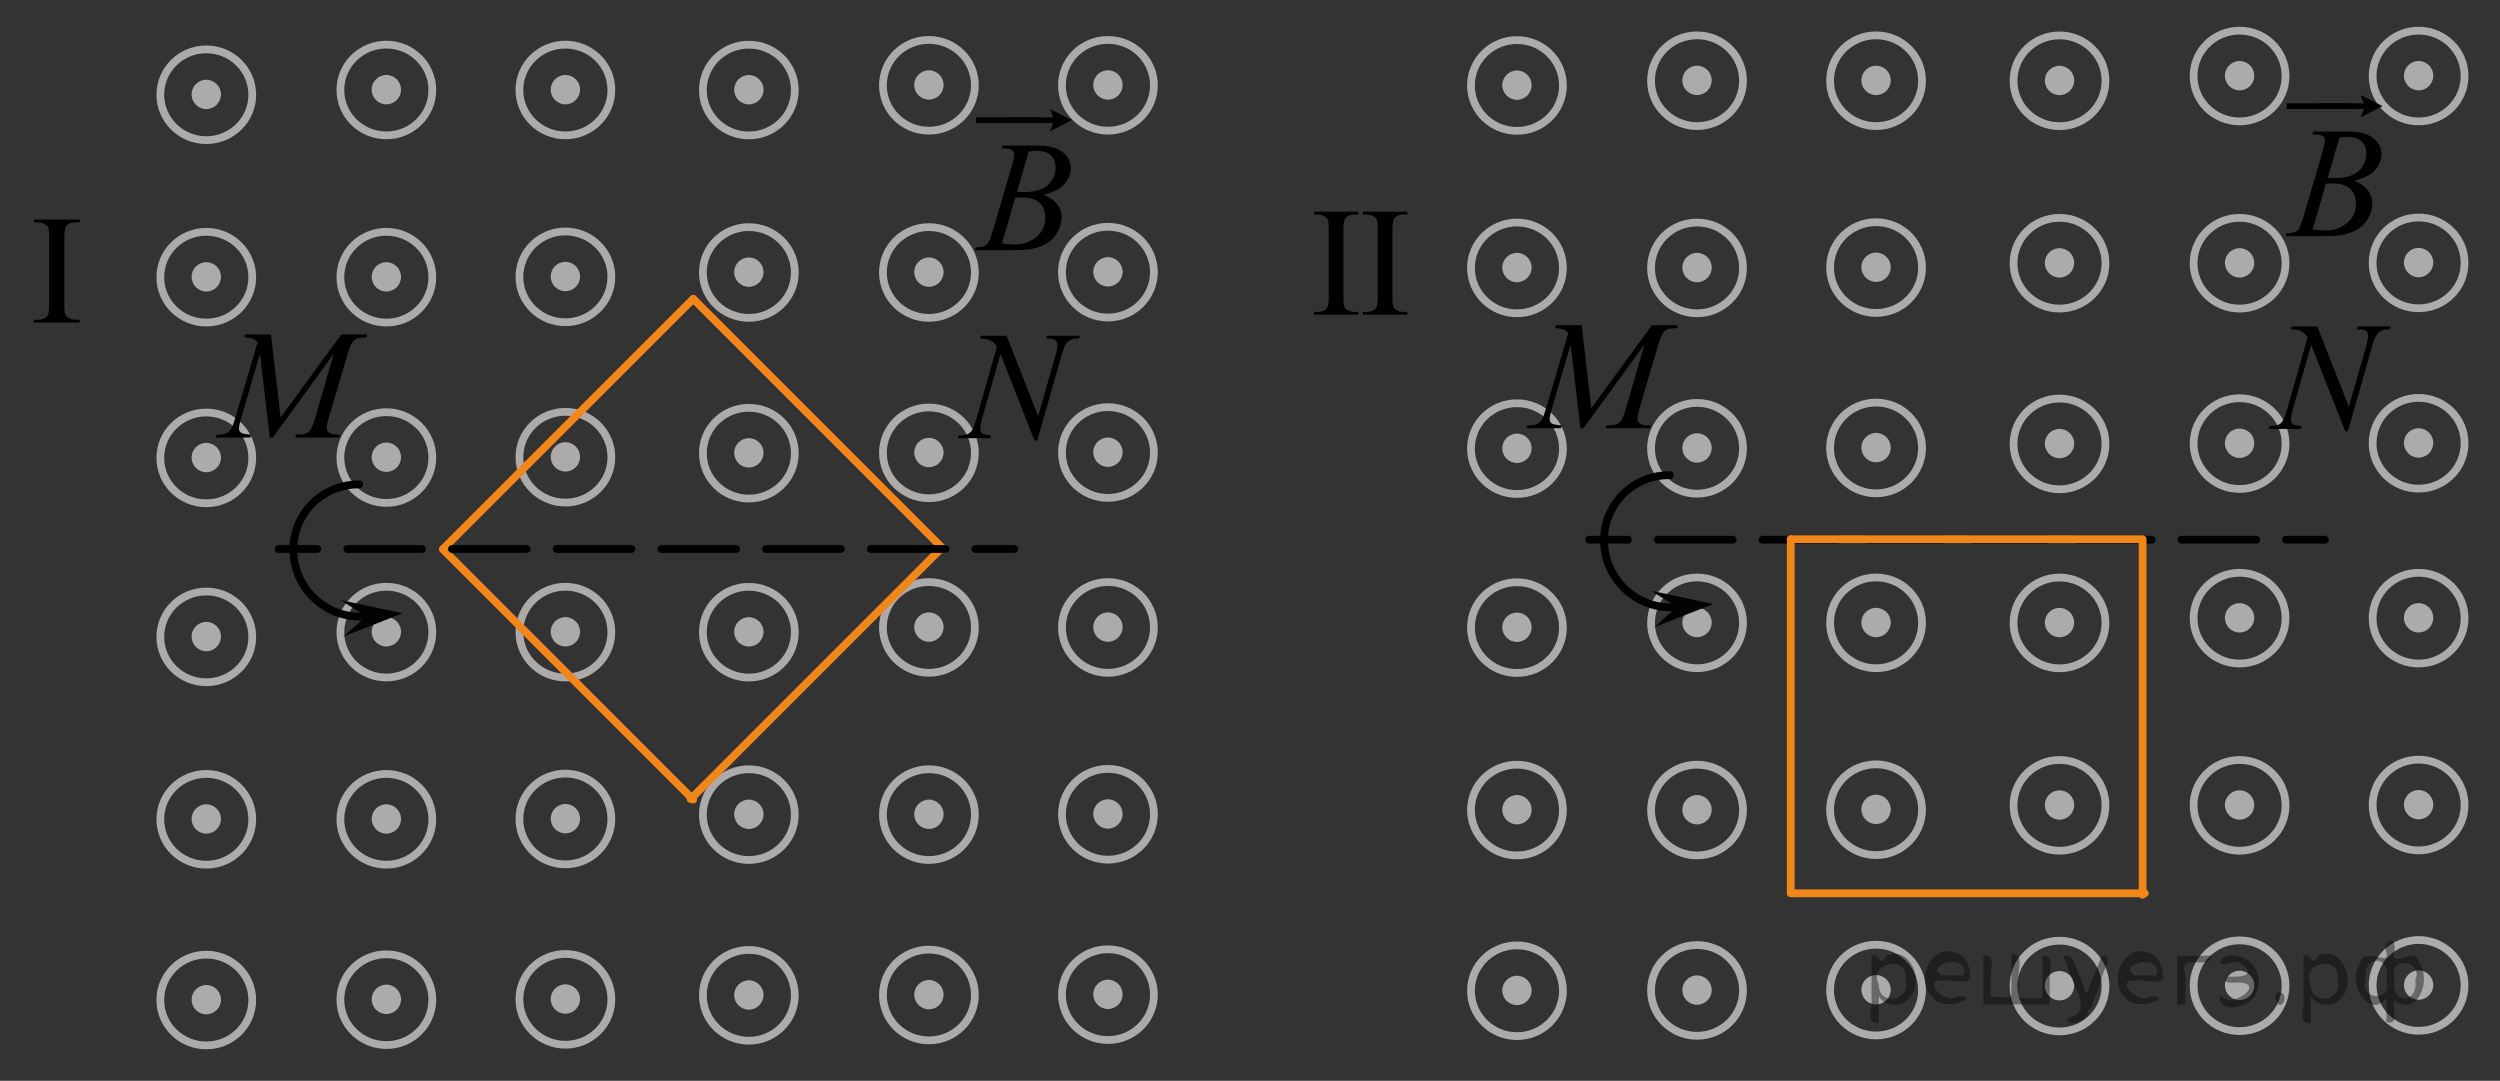 <?xml version="1.0" encoding="utf-8"?>
<!-- Generator: Adobe Illustrator 16.0.0, SVG Export Plug-In . SVG Version: 6.00 Build 0)  -->
<!DOCTYPE svg PUBLIC "-//W3C//DTD SVG 1.1//EN" "http://www.w3.org/Graphics/SVG/1.1/DTD/svg11.dtd">
<svg version="1.1" id="Layer_1" xmlns="http://www.w3.org/2000/svg" xmlns:xlink="http://www.w3.org/1999/xlink" x="0px" y="0px"
	 width="241.334px" height="104.333px" viewBox="83.333 76.44 241.334 104.333"
	 enable-background="new 83.333 76.44 241.334 104.333" xml:space="preserve">
<rect x="83.333" y="76.44" width="241.334" height="104.333" fill="#333333" stroke="none"/>
<g>
	<g enable-background="new    ">
		<path d="M91.026,107.306v0.271h-4.421v-0.271h0.365c0.427,0,0.735-0.12,0.929-0.359c0.121-0.156,0.183-0.533,0.183-1.129v-6.425
			c0-0.504-0.033-0.837-0.1-0.998c-0.051-0.122-0.154-0.228-0.312-0.315c-0.224-0.117-0.456-0.176-0.7-0.176h-0.365v-0.271h4.421
			v0.271h-0.373c-0.421,0-0.729,0.12-0.921,0.359c-0.127,0.156-0.19,0.533-0.19,1.13v6.425c0,0.503,0.033,0.836,0.1,0.997
			c0.051,0.122,0.157,0.228,0.319,0.315c0.218,0.117,0.449,0.176,0.692,0.176H91.026z"/>
	</g>
</g>
<ellipse fill="none" stroke="#ADAAAA" stroke-width="0.75" stroke-linecap="round" stroke-linejoin="round" stroke-miterlimit="10" cx="103.247" cy="120.642" rx="4.438" ry="4.381"/>
<circle fill="#ADAAAA" cx="103.247" cy="120.609" r="1.417"/>
<ellipse fill="none" stroke="#ADAAAA" stroke-width="0.75" stroke-linecap="round" stroke-linejoin="round" stroke-miterlimit="10" cx="120.629" cy="120.609" rx="4.438" ry="4.38"/>
<circle fill="#ADAAAA" cx="120.629" cy="120.576" r="1.417"/>
<ellipse fill="none" stroke="#ADAAAA" stroke-width="0.75" stroke-linecap="round" stroke-linejoin="round" stroke-miterlimit="10" cx="137.912" cy="120.576" rx="4.438" ry="4.38"/>
<circle fill="#ADAAAA" cx="137.912" cy="120.545" r="1.417"/>
<ellipse fill="none" stroke="#ADAAAA" stroke-width="0.75" stroke-linecap="round" stroke-linejoin="round" stroke-miterlimit="10" cx="120.629" cy="103.198" rx="4.438" ry="4.38"/>
<circle fill="#ADAAAA" cx="120.629" cy="103.165" r="1.417"/>
<ellipse fill="none" stroke="#ADAAAA" stroke-width="0.75" stroke-linecap="round" stroke-linejoin="round" stroke-miterlimit="10" cx="103.247" cy="103.198" rx="4.438" ry="4.38"/>
<circle fill="#ADAAAA" cx="103.247" cy="103.165" r="1.417"/>
<ellipse fill="none" stroke="#ADAAAA" stroke-width="0.75" stroke-linecap="round" stroke-linejoin="round" stroke-miterlimit="10" cx="137.912" cy="103.166" rx="4.438" ry="4.381"/>
<circle fill="#ADAAAA" cx="137.912" cy="103.134" r="1.417"/>
<ellipse fill="none" stroke="#ADAAAA" stroke-width="0.75" stroke-linecap="round" stroke-linejoin="round" stroke-miterlimit="10" cx="103.247" cy="85.586" rx="4.438" ry="4.38"/>
<circle fill="#ADAAAA" cx="103.247" cy="85.554" r="1.417"/>
<ellipse fill="none" stroke="#ADAAAA" stroke-width="0.75" stroke-linecap="round" stroke-linejoin="round" stroke-miterlimit="10" cx="120.629" cy="85.127" rx="4.438" ry="4.38"/>
<circle fill="#ADAAAA" cx="120.629" cy="85.095" r="1.417"/>
<ellipse fill="none" stroke="#ADAAAA" stroke-width="0.75" stroke-linecap="round" stroke-linejoin="round" stroke-miterlimit="10" cx="137.912" cy="85.127" rx="4.438" ry="4.38"/>
<circle fill="#ADAAAA" cx="137.912" cy="85.095" r="1.417"/>
<ellipse fill="none" stroke="#ADAAAA" stroke-width="0.75" stroke-linecap="round" stroke-linejoin="round" stroke-miterlimit="10" cx="155.622" cy="120.188" rx="4.438" ry="4.381"/>
<circle fill="#ADAAAA" cx="155.622" cy="120.156" r="1.417"/>
<ellipse fill="none" stroke="#ADAAAA" stroke-width="0.75" stroke-linecap="round" stroke-linejoin="round" stroke-miterlimit="10" cx="173.004" cy="120.156" rx="4.438" ry="4.38"/>
<circle fill="#ADAAAA" cx="173.004" cy="120.123" r="1.417"/>
<ellipse fill="none" stroke="#ADAAAA" stroke-width="0.75" stroke-linecap="round" stroke-linejoin="round" stroke-miterlimit="10" cx="190.286" cy="120.123" rx="4.438" ry="4.38"/>
<circle fill="#ADAAAA" cx="190.286" cy="120.092" r="1.417"/>
<ellipse fill="none" stroke="#ADAAAA" stroke-width="0.75" stroke-linecap="round" stroke-linejoin="round" stroke-miterlimit="10" cx="173.004" cy="102.745" rx="4.438" ry="4.38"/>
<circle fill="#ADAAAA" cx="173.004" cy="102.711" r="1.417"/>
<ellipse fill="none" stroke="#ADAAAA" stroke-width="0.75" stroke-linecap="round" stroke-linejoin="round" stroke-miterlimit="10" cx="155.622" cy="102.745" rx="4.438" ry="4.38"/>
<circle fill="#ADAAAA" cx="155.622" cy="102.711" r="1.417"/>
<ellipse fill="none" stroke="#ADAAAA" stroke-width="0.75" stroke-linecap="round" stroke-linejoin="round" stroke-miterlimit="10" cx="190.286" cy="102.712" rx="4.438" ry="4.381"/>
<circle fill="#ADAAAA" cx="190.286" cy="102.681" r="1.417"/>
<ellipse fill="none" stroke="#ADAAAA" stroke-width="0.75" stroke-linecap="round" stroke-linejoin="round" stroke-miterlimit="10" cx="155.622" cy="85.133" rx="4.438" ry="4.38"/>
<circle fill="#ADAAAA" cx="155.622" cy="85.101" r="1.417"/>
<ellipse fill="none" stroke="#ADAAAA" stroke-width="0.75" stroke-linecap="round" stroke-linejoin="round" stroke-miterlimit="10" cx="173.004" cy="84.674" rx="4.438" ry="4.38"/>
<circle fill="#ADAAAA" cx="173.004" cy="84.642" r="1.417"/>
<ellipse fill="none" stroke="#ADAAAA" stroke-width="0.75" stroke-linecap="round" stroke-linejoin="round" stroke-miterlimit="10" cx="190.286" cy="84.674" rx="4.438" ry="4.38"/>
<circle fill="#ADAAAA" cx="190.286" cy="84.642" r="1.417"/>
<ellipse fill="none" stroke="#ADAAAA" stroke-width="0.75" stroke-linecap="round" stroke-linejoin="round" stroke-miterlimit="10" cx="103.247" cy="172.976" rx="4.438" ry="4.381"/>
<circle fill="#ADAAAA" cx="103.247" cy="172.943" r="1.417"/>
<ellipse fill="none" stroke="#ADAAAA" stroke-width="0.75" stroke-linecap="round" stroke-linejoin="round" stroke-miterlimit="10" cx="120.629" cy="172.943" rx="4.438" ry="4.38"/>
<circle fill="#ADAAAA" cx="120.629" cy="172.91" r="1.417"/>
<ellipse fill="none" stroke="#ADAAAA" stroke-width="0.75" stroke-linecap="round" stroke-linejoin="round" stroke-miterlimit="10" cx="137.912" cy="172.91" rx="4.438" ry="4.38"/>
<circle fill="#ADAAAA" cx="137.912" cy="172.879" r="1.417"/>
<ellipse fill="none" stroke="#ADAAAA" stroke-width="0.75" stroke-linecap="round" stroke-linejoin="round" stroke-miterlimit="10" cx="120.629" cy="155.531" rx="4.438" ry="4.38"/>
<circle fill="#ADAAAA" cx="120.629" cy="155.498" r="1.417"/>
<ellipse fill="none" stroke="#ADAAAA" stroke-width="0.75" stroke-linecap="round" stroke-linejoin="round" stroke-miterlimit="10" cx="103.247" cy="155.531" rx="4.438" ry="4.38"/>
<circle fill="#ADAAAA" cx="103.247" cy="155.498" r="1.417"/>
<ellipse fill="none" stroke="#ADAAAA" stroke-width="0.75" stroke-linecap="round" stroke-linejoin="round" stroke-miterlimit="10" cx="137.912" cy="155.499" rx="4.438" ry="4.381"/>
<circle fill="#ADAAAA" cx="137.912" cy="155.469" r="1.417"/>
<ellipse fill="none" stroke="#ADAAAA" stroke-width="0.75" stroke-linecap="round" stroke-linejoin="round" stroke-miterlimit="10" cx="103.247" cy="137.92" rx="4.438" ry="4.38"/>
<circle fill="#ADAAAA" cx="103.247" cy="137.889" r="1.417"/>
<ellipse fill="none" stroke="#ADAAAA" stroke-width="0.75" stroke-linecap="round" stroke-linejoin="round" stroke-miterlimit="10" cx="120.629" cy="137.461" rx="4.438" ry="4.38"/>
<circle fill="#ADAAAA" cx="120.629" cy="137.43" r="1.417"/>
<ellipse fill="none" stroke="#ADAAAA" stroke-width="0.75" stroke-linecap="round" stroke-linejoin="round" stroke-miterlimit="10" cx="137.912" cy="137.461" rx="4.438" ry="4.38"/>
<circle fill="#ADAAAA" cx="137.912" cy="137.43" r="1.417"/>
<ellipse fill="none" stroke="#ADAAAA" stroke-width="0.75" stroke-linecap="round" stroke-linejoin="round" stroke-miterlimit="10" cx="155.622" cy="172.522" rx="4.438" ry="4.381"/>
<circle fill="#ADAAAA" cx="155.622" cy="172.49" r="1.417"/>
<ellipse fill="none" stroke="#ADAAAA" stroke-width="0.75" stroke-linecap="round" stroke-linejoin="round" stroke-miterlimit="10" cx="173.004" cy="172.49" rx="4.438" ry="4.38"/>
<circle fill="#ADAAAA" cx="173.004" cy="172.457" r="1.417"/>
<ellipse fill="none" stroke="#ADAAAA" stroke-width="0.75" stroke-linecap="round" stroke-linejoin="round" stroke-miterlimit="10" cx="190.286" cy="172.457" rx="4.438" ry="4.38"/>
<circle fill="#ADAAAA" cx="190.286" cy="172.426" r="1.417"/>
<ellipse fill="none" stroke="#ADAAAA" stroke-width="0.75" stroke-linecap="round" stroke-linejoin="round" stroke-miterlimit="10" cx="173.004" cy="155.078" rx="4.438" ry="4.38"/>
<circle fill="#ADAAAA" cx="173.004" cy="155.045" r="1.417"/>
<ellipse fill="none" stroke="#ADAAAA" stroke-width="0.75" stroke-linecap="round" stroke-linejoin="round" stroke-miterlimit="10" cx="155.622" cy="155.078" rx="4.438" ry="4.38"/>
<circle fill="#ADAAAA" cx="155.622" cy="155.045" r="1.417"/>
<ellipse fill="none" stroke="#ADAAAA" stroke-width="0.75" stroke-linecap="round" stroke-linejoin="round" stroke-miterlimit="10" cx="190.286" cy="155.046" rx="4.438" ry="4.381"/>
<circle fill="#ADAAAA" cx="190.286" cy="155.016" r="1.417"/>
<ellipse fill="none" stroke="#ADAAAA" stroke-width="0.75" stroke-linecap="round" stroke-linejoin="round" stroke-miterlimit="10" cx="155.622" cy="137.467" rx="4.438" ry="4.38"/>
<circle fill="#ADAAAA" cx="155.622" cy="137.436" r="1.417"/>
<ellipse fill="none" stroke="#ADAAAA" stroke-width="0.75" stroke-linecap="round" stroke-linejoin="round" stroke-miterlimit="10" cx="173.004" cy="137.008" rx="4.438" ry="4.38"/>
<circle fill="#ADAAAA" cx="173.004" cy="136.977" r="1.417"/>
<ellipse fill="none" stroke="#ADAAAA" stroke-width="0.75" stroke-linecap="round" stroke-linejoin="round" stroke-miterlimit="10" cx="190.286" cy="137.008" rx="4.438" ry="4.38"/>
<circle fill="#ADAAAA" cx="190.286" cy="136.977" r="1.417"/>
<line fill="none" stroke="#F18619" stroke-width="0.75" stroke-linecap="round" stroke-linejoin="round" stroke-miterlimit="10" x1="150.25" y1="105.288" x2="174.42" y2="129.458"/>
<line fill="none" stroke="#F18619" stroke-width="0.75" stroke-linecap="round" stroke-linejoin="round" stroke-miterlimit="10" x1="126.081" y1="129.458" x2="150.25" y2="153.628"/>
<line fill="none" stroke="#F18619" stroke-width="0.75" stroke-linecap="round" stroke-linejoin="round" stroke-miterlimit="10" x1="174.12" y1="129.458" x2="149.999" y2="153.579"/>
<line fill="none" stroke="#F18619" stroke-width="0.75" stroke-linecap="round" stroke-linejoin="round" stroke-miterlimit="10" x1="150.25" y1="105.288" x2="126.129" y2="129.408"/>
<path fill="none" stroke="#000000" stroke-width="0.75" stroke-linecap="round" stroke-linejoin="round" stroke-miterlimit="10" d="
	M118.931,135.911c-2.072,0.272-4.247-0.484-5.724-2.211c-2.304-2.693-2.018-6.719,0.641-8.992c1.202-1.028,2.683-1.521,4.157-1.505"
	/>
<polygon fill="#020304" points="118.681,135.927 116.19,134.364 122.204,135.636 116.487,137.888 "/>
<g>
	<g>
		
			<line fill="none" stroke="#000000" stroke-width="0.75" stroke-linecap="round" stroke-linejoin="round" x1="181.245" y1="129.435" x2="177.495" y2="129.435"/>
		
			<line fill="none" stroke="#000000" stroke-width="0.75" stroke-linecap="round" stroke-linejoin="round" stroke-dasharray="7.219,2.888" x1="174.607" y1="129.435" x2="115.411" y2="129.435"/>
		
			<line fill="none" stroke="#000000" stroke-width="0.75" stroke-linecap="round" stroke-linejoin="round" x1="113.967" y1="129.435" x2="110.217" y2="129.435"/>
	</g>
</g>
<g>
	<g enable-background="new    ">
		<path d="M109.492,108.73l0.93,8.009l5.854-8.009h2.463v0.271c-0.536,0.034-0.851,0.068-0.945,0.103
			c-0.163,0.063-0.313,0.191-0.45,0.381c-0.136,0.191-0.283,0.558-0.442,1.1l-1.867,6.307c-0.109,0.367-0.164,0.655-0.164,0.865
			c0,0.191,0.067,0.335,0.201,0.434c0.188,0.142,0.486,0.212,0.893,0.212h0.179l-0.066,0.271h-4.248l0.074-0.271h0.201
			c0.377,0,0.664-0.054,0.862-0.161c0.154-0.078,0.292-0.226,0.413-0.443c0.122-0.218,0.291-0.7,0.51-1.449l1.666-5.764
			l-5.884,8.089h-0.298l-0.944-8.089l-1.801,6.154c-0.153,0.522-0.23,0.875-0.23,1.056s0.066,0.319,0.201,0.414
			c0.134,0.096,0.458,0.16,0.975,0.194l-0.082,0.271h-3.325l0.081-0.271h0.201c0.491,0,0.846-0.122,1.063-0.366
			c0.159-0.176,0.325-0.558,0.499-1.145l2.194-7.415c-0.164-0.166-0.32-0.279-0.469-0.337s-0.424-0.105-0.825-0.139l0.074-0.271
			H109.492z"/>
	</g>
</g>
<g>
	<g enable-background="new    ">
		<path d="M180.502,108.853l3.051,7.75l1.653-5.789c0.136-0.477,0.204-0.846,0.204-1.108c0-0.18-0.063-0.321-0.189-0.423
			c-0.126-0.103-0.361-0.153-0.706-0.153c-0.059,0-0.119-0.002-0.183-0.007l0.08-0.271h3.176l-0.088,0.271
			c-0.33-0.005-0.575,0.028-0.735,0.102c-0.229,0.103-0.397,0.233-0.51,0.394c-0.155,0.229-0.313,0.627-0.474,1.196l-2.323,8.15
			h-0.262l-3.284-8.34l-1.756,6.161c-0.131,0.467-0.196,0.824-0.196,1.072c0,0.185,0.06,0.324,0.179,0.419
			c0.118,0.095,0.401,0.159,0.848,0.193l-0.072,0.27h-3.103l0.102-0.27c0.389-0.01,0.648-0.044,0.779-0.103
			c0.199-0.087,0.348-0.201,0.444-0.343c0.141-0.214,0.299-0.627,0.474-1.239l1.959-6.875c-0.189-0.292-0.392-0.492-0.608-0.602
			c-0.216-0.109-0.552-0.172-1.009-0.186l0.08-0.271H180.502z"/>
	</g>
</g>
<ellipse fill="none" stroke="#ADAAAA" stroke-width="0.75" stroke-linecap="round" stroke-linejoin="round" stroke-miterlimit="10" cx="229.77" cy="119.746" rx="4.439" ry="4.38"/>
<circle fill="#ADAAAA" cx="229.77" cy="119.715" r="1.417"/>
<ellipse fill="none" stroke="#ADAAAA" stroke-width="0.75" stroke-linecap="round" stroke-linejoin="round" stroke-miterlimit="10" cx="247.153" cy="119.715" rx="4.439" ry="4.38"/>
<circle fill="#ADAAAA" cx="247.153" cy="119.682" r="1.417"/>
<ellipse fill="none" stroke="#ADAAAA" stroke-width="0.75" stroke-linecap="round" stroke-linejoin="round" stroke-miterlimit="10" cx="264.436" cy="119.682" rx="4.438" ry="4.38"/>
<circle fill="#ADAAAA" cx="264.436" cy="119.65" r="1.417"/>
<ellipse fill="none" stroke="#ADAAAA" stroke-width="0.75" stroke-linecap="round" stroke-linejoin="round" stroke-miterlimit="10" cx="247.153" cy="102.302" rx="4.439" ry="4.38"/>
<circle fill="#ADAAAA" cx="247.153" cy="102.269" r="1.417"/>
<ellipse fill="none" stroke="#ADAAAA" stroke-width="0.75" stroke-linecap="round" stroke-linejoin="round" stroke-miterlimit="10" cx="229.77" cy="102.302" rx="4.439" ry="4.38"/>
<circle fill="#ADAAAA" cx="229.77" cy="102.269" r="1.417"/>
<ellipse fill="none" stroke="#ADAAAA" stroke-width="0.75" stroke-linecap="round" stroke-linejoin="round" stroke-miterlimit="10" cx="264.436" cy="102.27" rx="4.438" ry="4.381"/>
<circle fill="#ADAAAA" cx="264.436" cy="102.239" r="1.417"/>
<ellipse fill="none" stroke="#ADAAAA" stroke-width="0.75" stroke-linecap="round" stroke-linejoin="round" stroke-miterlimit="10" cx="229.77" cy="84.691" rx="4.439" ry="4.38"/>
<circle fill="#ADAAAA" cx="229.77" cy="84.659" r="1.417"/>
<ellipse fill="none" stroke="#ADAAAA" stroke-width="0.75" stroke-linecap="round" stroke-linejoin="round" stroke-miterlimit="10" cx="247.153" cy="84.232" rx="4.439" ry="4.38"/>
<circle fill="#ADAAAA" cx="247.153" cy="84.2" r="1.417"/>
<ellipse fill="none" stroke="#ADAAAA" stroke-width="0.75" stroke-linecap="round" stroke-linejoin="round" stroke-miterlimit="10" cx="264.436" cy="84.232" rx="4.438" ry="4.38"/>
<circle fill="#ADAAAA" cx="264.436" cy="84.2" r="1.417"/>
<ellipse fill="none" stroke="#ADAAAA" stroke-width="0.75" stroke-linecap="round" stroke-linejoin="round" stroke-miterlimit="10" cx="282.145" cy="119.293" rx="4.438" ry="4.38"/>
<circle fill="#ADAAAA" cx="282.145" cy="119.262" r="1.417"/>
<ellipse fill="none" stroke="#ADAAAA" stroke-width="0.75" stroke-linecap="round" stroke-linejoin="round" stroke-miterlimit="10" cx="299.528" cy="119.262" rx="4.438" ry="4.38"/>
<circle fill="#ADAAAA" cx="299.528" cy="119.229" r="1.417"/>
<ellipse fill="none" stroke="#ADAAAA" stroke-width="0.75" stroke-linecap="round" stroke-linejoin="round" stroke-miterlimit="10" cx="316.809" cy="119.229" rx="4.438" ry="4.38"/>
<circle fill="#ADAAAA" cx="316.809" cy="119.197" r="1.417"/>
<ellipse fill="none" stroke="#ADAAAA" stroke-width="0.75" stroke-linecap="round" stroke-linejoin="round" stroke-miterlimit="10" cx="299.528" cy="101.849" rx="4.438" ry="4.38"/>
<circle fill="#ADAAAA" cx="299.528" cy="101.816" r="1.417"/>
<ellipse fill="none" stroke="#ADAAAA" stroke-width="0.75" stroke-linecap="round" stroke-linejoin="round" stroke-miterlimit="10" cx="282.145" cy="101.849" rx="4.438" ry="4.38"/>
<circle fill="#ADAAAA" cx="282.145" cy="101.816" r="1.417"/>
<ellipse fill="none" stroke="#ADAAAA" stroke-width="0.75" stroke-linecap="round" stroke-linejoin="round" stroke-miterlimit="10" cx="316.809" cy="101.817" rx="4.438" ry="4.381"/>
<circle fill="#ADAAAA" cx="316.809" cy="101.786" r="1.417"/>
<ellipse fill="none" stroke="#ADAAAA" stroke-width="0.75" stroke-linecap="round" stroke-linejoin="round" stroke-miterlimit="10" cx="282.145" cy="84.238" rx="4.438" ry="4.38"/>
<circle fill="#ADAAAA" cx="282.145" cy="84.206" r="1.417"/>
<ellipse fill="none" stroke="#ADAAAA" stroke-width="0.75" stroke-linecap="round" stroke-linejoin="round" stroke-miterlimit="10" cx="299.528" cy="83.779" rx="4.438" ry="4.38"/>
<circle fill="#ADAAAA" cx="299.528" cy="83.747" r="1.417"/>
<ellipse fill="none" stroke="#ADAAAA" stroke-width="0.75" stroke-linecap="round" stroke-linejoin="round" stroke-miterlimit="10" cx="316.809" cy="83.779" rx="4.438" ry="4.38"/>
<circle fill="#ADAAAA" cx="316.809" cy="83.747" r="1.417"/>
<ellipse fill="none" stroke="#ADAAAA" stroke-width="0.75" stroke-linecap="round" stroke-linejoin="round" stroke-miterlimit="10" cx="229.77" cy="172.08" rx="4.439" ry="4.38"/>
<circle fill="#ADAAAA" cx="229.77" cy="172.049" r="1.417"/>
<ellipse fill="none" stroke="#ADAAAA" stroke-width="0.75" stroke-linecap="round" stroke-linejoin="round" stroke-miterlimit="10" cx="247.153" cy="172.049" rx="4.439" ry="4.38"/>
<circle fill="#ADAAAA" cx="247.153" cy="172.016" r="1.417"/>
<ellipse fill="none" stroke="#ADAAAA" stroke-width="0.75" stroke-linecap="round" stroke-linejoin="round" stroke-miterlimit="10" cx="264.436" cy="172.016" rx="4.438" ry="4.38"/>
<circle fill="#ADAAAA" cx="264.436" cy="171.984" r="1.417"/>
<ellipse fill="none" stroke="#ADAAAA" stroke-width="0.75" stroke-linecap="round" stroke-linejoin="round" stroke-miterlimit="10" cx="247.153" cy="154.637" rx="4.439" ry="4.38"/>
<circle fill="#ADAAAA" cx="247.153" cy="154.604" r="1.417"/>
<ellipse fill="none" stroke="#ADAAAA" stroke-width="0.75" stroke-linecap="round" stroke-linejoin="round" stroke-miterlimit="10" cx="229.77" cy="154.637" rx="4.439" ry="4.38"/>
<circle fill="#ADAAAA" cx="229.77" cy="154.604" r="1.417"/>
<ellipse fill="none" stroke="#ADAAAA" stroke-width="0.75" stroke-linecap="round" stroke-linejoin="round" stroke-miterlimit="10" cx="264.436" cy="154.604" rx="4.438" ry="4.381"/>
<circle fill="#ADAAAA" cx="264.436" cy="154.572" r="1.417"/>
<ellipse fill="none" stroke="#ADAAAA" stroke-width="0.75" stroke-linecap="round" stroke-linejoin="round" stroke-miterlimit="10" cx="229.77" cy="137.025" rx="4.439" ry="4.38"/>
<circle fill="#ADAAAA" cx="229.77" cy="136.992" r="1.417"/>
<ellipse fill="none" stroke="#ADAAAA" stroke-width="0.75" stroke-linecap="round" stroke-linejoin="round" stroke-miterlimit="10" cx="247.153" cy="136.566" rx="4.439" ry="4.38"/>
<circle fill="#ADAAAA" cx="247.153" cy="136.533" r="1.417"/>
<ellipse fill="none" stroke="#ADAAAA" stroke-width="0.75" stroke-linecap="round" stroke-linejoin="round" stroke-miterlimit="10" cx="264.436" cy="136.566" rx="4.438" ry="4.38"/>
<circle fill="#ADAAAA" cx="264.436" cy="136.533" r="1.417"/>
<ellipse fill="none" stroke="#ADAAAA" stroke-width="0.75" stroke-linecap="round" stroke-linejoin="round" stroke-miterlimit="10" cx="282.145" cy="171.627" rx="4.438" ry="4.38"/>
<circle fill="#ADAAAA" cx="282.145" cy="171.596" r="1.417"/>
<ellipse fill="none" stroke="#ADAAAA" stroke-width="0.75" stroke-linecap="round" stroke-linejoin="round" stroke-miterlimit="10" cx="299.528" cy="171.596" rx="4.438" ry="4.38"/>
<circle fill="#ADAAAA" cx="299.528" cy="171.563" r="1.417"/>
<ellipse fill="none" stroke="#ADAAAA" stroke-width="0.75" stroke-linecap="round" stroke-linejoin="round" stroke-miterlimit="10" cx="316.809" cy="171.563" rx="4.438" ry="4.38"/>
<circle fill="#ADAAAA" cx="316.809" cy="171.531" r="1.417"/>
<ellipse fill="none" stroke="#ADAAAA" stroke-width="0.75" stroke-linecap="round" stroke-linejoin="round" stroke-miterlimit="10" cx="299.528" cy="154.184" rx="4.438" ry="4.38"/>
<circle fill="#ADAAAA" cx="299.528" cy="154.15" r="1.417"/>
<ellipse fill="none" stroke="#ADAAAA" stroke-width="0.75" stroke-linecap="round" stroke-linejoin="round" stroke-miterlimit="10" cx="282.145" cy="154.184" rx="4.438" ry="4.38"/>
<circle fill="#ADAAAA" cx="282.145" cy="154.15" r="1.417"/>
<ellipse fill="none" stroke="#ADAAAA" stroke-width="0.75" stroke-linecap="round" stroke-linejoin="round" stroke-miterlimit="10" cx="316.809" cy="154.151" rx="4.438" ry="4.381"/>
<circle fill="#ADAAAA" cx="316.809" cy="154.119" r="1.417"/>
<ellipse fill="none" stroke="#ADAAAA" stroke-width="0.75" stroke-linecap="round" stroke-linejoin="round" stroke-miterlimit="10" cx="282.145" cy="136.572" rx="4.438" ry="4.38"/>
<circle fill="#ADAAAA" cx="282.145" cy="136.539" r="1.417"/>
<ellipse fill="none" stroke="#ADAAAA" stroke-width="0.75" stroke-linecap="round" stroke-linejoin="round" stroke-miterlimit="10" cx="299.528" cy="136.113" rx="4.438" ry="4.38"/>
<circle fill="#ADAAAA" cx="299.528" cy="136.08" r="1.417"/>
<ellipse fill="none" stroke="#ADAAAA" stroke-width="0.75" stroke-linecap="round" stroke-linejoin="round" stroke-miterlimit="10" cx="316.809" cy="136.113" rx="4.438" ry="4.38"/>
<circle fill="#ADAAAA" cx="316.809" cy="136.08" r="1.417"/>
<path fill="none" stroke="#000000" stroke-width="0.75" stroke-linecap="round" stroke-linejoin="round" stroke-miterlimit="10" d="
	M245.456,135.017c-2.072,0.271-4.248-0.486-5.725-2.213c-2.303-2.692-2.018-6.718,0.641-8.992c1.203-1.027,2.684-1.521,4.158-1.504"
	/>
<polygon fill="#020304" points="245.206,135.031 242.713,133.469 248.727,134.74 243.01,136.993 "/>
<g>
	<g>
		
			<line fill="none" stroke="#000000" stroke-width="0.75" stroke-linecap="round" stroke-linejoin="round" x1="307.768" y1="128.54" x2="304.018" y2="128.54"/>
		
			<line fill="none" stroke="#000000" stroke-width="0.75" stroke-linecap="round" stroke-linejoin="round" stroke-dasharray="7.219,2.888" x1="301.13" y1="128.54" x2="241.934" y2="128.54"/>
		
			<line fill="none" stroke="#000000" stroke-width="0.75" stroke-linecap="round" stroke-linejoin="round" x1="240.491" y1="128.54" x2="236.741" y2="128.54"/>
	</g>
</g>
<g>
	<g enable-background="new    ">
		<path d="M236.016,107.834l0.93,8.009l5.854-8.009h2.463v0.271c-0.536,0.034-0.851,0.068-0.945,0.103
			c-0.163,0.063-0.313,0.191-0.45,0.381c-0.136,0.191-0.283,0.558-0.442,1.1l-1.867,6.307c-0.109,0.367-0.164,0.655-0.164,0.865
			c0,0.191,0.067,0.335,0.201,0.434c0.188,0.142,0.486,0.212,0.893,0.212h0.179l-0.066,0.271h-4.248l0.074-0.271h0.201
			c0.377,0,0.664-0.054,0.862-0.161c0.154-0.078,0.292-0.226,0.413-0.443c0.122-0.218,0.291-0.7,0.51-1.449l1.666-5.764
			l-5.884,8.089h-0.298l-0.944-8.089l-1.801,6.154c-0.153,0.522-0.23,0.875-0.23,1.056s0.066,0.319,0.201,0.414
			c0.134,0.096,0.458,0.16,0.975,0.194l-0.082,0.271h-3.325l0.081-0.271h0.201c0.491,0,0.846-0.122,1.063-0.366
			c0.159-0.176,0.325-0.558,0.499-1.145l2.194-7.415c-0.164-0.166-0.32-0.279-0.469-0.337s-0.424-0.105-0.825-0.139l0.074-0.271
			H236.016z"/>
	</g>
</g>
<g>
	<g enable-background="new    ">
		<path d="M307.027,107.958l3.051,7.75l1.653-5.789c0.136-0.477,0.204-0.846,0.204-1.108c0-0.18-0.063-0.321-0.189-0.423
			c-0.126-0.103-0.361-0.153-0.706-0.153c-0.059,0-0.119-0.002-0.183-0.007l0.08-0.271h3.176l-0.088,0.271
			c-0.33-0.005-0.575,0.028-0.735,0.102c-0.229,0.103-0.397,0.233-0.51,0.394c-0.155,0.229-0.313,0.627-0.474,1.196l-2.323,8.15
			h-0.262l-3.284-8.34l-1.756,6.161c-0.131,0.467-0.196,0.824-0.196,1.072c0,0.185,0.06,0.324,0.179,0.419
			c0.118,0.095,0.401,0.159,0.848,0.193l-0.072,0.27h-3.103l0.102-0.27c0.389-0.01,0.648-0.044,0.779-0.103
			c0.199-0.087,0.348-0.201,0.444-0.343c0.141-0.214,0.299-0.627,0.474-1.239l1.959-6.875c-0.189-0.292-0.392-0.492-0.608-0.602
			c-0.216-0.109-0.552-0.172-1.009-0.186l0.08-0.271H307.027z"/>
	</g>
</g>
<line fill="none" stroke="#F18619" stroke-width="0.75" stroke-linecap="round" stroke-linejoin="round" stroke-miterlimit="10" x1="256.2" y1="128.491" x2="290.168" y2="128.491"/>
<line fill="none" stroke="#F18619" stroke-width="0.75" stroke-linecap="round" stroke-linejoin="round" stroke-miterlimit="10" x1="256.2" y1="162.673" x2="290.381" y2="162.673"/>
<line fill="none" stroke="#F18619" stroke-width="0.75" stroke-linecap="round" stroke-linejoin="round" stroke-miterlimit="10" x1="290.169" y1="128.704" x2="290.168" y2="162.815"/>
<line fill="none" stroke="#F18619" stroke-width="0.75" stroke-linecap="round" stroke-linejoin="round" stroke-miterlimit="10" x1="256.2" y1="128.491" x2="256.199" y2="162.603"/>
<g enable-background="new    ">
	<path d="M180.015,90.768l0.104-0.275h3.569c0.604,0,1.137,0.103,1.604,0.283c0.47,0.188,0.814,0.451,1.056,0.789
		c0.229,0.338,0.354,0.694,0.354,1.072c0,0.579-0.208,1.104-0.623,1.571c-0.416,0.473-1.096,0.813-2.031,1.034
		c0.604,0.229,1.053,0.531,1.336,0.909c0.283,0.377,0.431,0.792,0.431,1.243c0,0.502-0.128,0.979-0.388,1.438
		c-0.257,0.457-0.584,0.813-0.98,1.063c-0.396,0.254-0.886,0.438-1.446,0.563c-0.401,0.084-1.03,0.127-1.893,0.127h-3.666
		l0.099-0.273c0.387-0.01,0.646-0.047,0.778-0.111c0.195-0.084,0.338-0.188,0.425-0.335c0.112-0.188,0.271-0.62,0.472-1.296
		l1.793-6.113c0.148-0.518,0.229-0.879,0.229-1.088c0-0.185-0.063-0.329-0.2-0.437c-0.138-0.106-0.396-0.16-0.771-0.16
		C180.165,90.776,180.09,90.774,180.015,90.768z M180.057,99.936c0.53,0.067,0.946,0.104,1.247,0.104
		c0.771,0,1.447-0.229,2.04-0.697c0.595-0.47,0.893-1.104,0.893-1.898c0-0.606-0.187-1.087-0.552-1.431
		c-0.364-0.346-0.959-0.521-1.771-0.521c-0.156,0-0.354,0.016-0.576,0.021L180.057,99.936z M181.515,94.96
		c0.316,0.013,0.551,0.019,0.691,0.019c1.021,0,1.781-0.228,2.279-0.674c0.5-0.449,0.75-1.015,0.75-1.688
		c0-0.512-0.149-0.909-0.457-1.188c-0.31-0.285-0.793-0.435-1.461-0.435c-0.182,0-0.399,0.028-0.683,0.096L181.515,94.96z"/>
</g>
<g enable-background="new    ">
	<path d="M177.559,88.313v-0.549h6.195v0.549H177.559z"/>
</g>
<g enable-background="new    ">
	<path d="M184.695,89.106l0.302-0.793h-4.382v-0.549h4.382l-0.302-0.793l2.111,1.063L184.695,89.106z"/>
</g>
<g enable-background="new    ">
	<path d="M306.539,89.419l0.104-0.275h3.569c0.604,0,1.137,0.103,1.604,0.283c0.47,0.188,0.814,0.451,1.056,0.789
		c0.229,0.338,0.354,0.694,0.354,1.072c0,0.579-0.208,1.104-0.623,1.571c-0.416,0.473-1.096,0.813-2.031,1.034
		c0.604,0.229,1.053,0.531,1.336,0.909c0.283,0.377,0.431,0.792,0.431,1.243c0,0.502-0.128,0.979-0.388,1.438
		c-0.257,0.457-0.584,0.813-0.98,1.063c-0.396,0.254-0.886,0.438-1.446,0.563c-0.401,0.084-1.03,0.127-1.893,0.127h-3.666
		l0.099-0.273c0.387-0.01,0.646-0.047,0.778-0.111c0.195-0.084,0.338-0.188,0.425-0.335c0.112-0.188,0.271-0.62,0.472-1.296
		l1.793-6.113c0.148-0.518,0.229-0.879,0.229-1.088c0-0.185-0.063-0.329-0.2-0.437c-0.138-0.106-0.396-0.16-0.771-0.16
		C306.688,89.427,306.614,89.425,306.539,89.419z M306.581,98.587c0.53,0.067,0.946,0.104,1.247,0.104
		c0.771,0,1.447-0.229,2.04-0.697c0.595-0.47,0.893-1.104,0.893-1.898c0-0.606-0.187-1.087-0.552-1.431
		c-0.364-0.346-0.959-0.521-1.771-0.521c-0.156,0-0.354,0.016-0.576,0.021L306.581,98.587z M308.039,93.612
		c0.316,0.013,0.551,0.019,0.691,0.019c1.021,0,1.781-0.228,2.279-0.674c0.5-0.449,0.75-1.015,0.75-1.688
		c0-0.512-0.149-0.909-0.457-1.188c-0.31-0.285-0.793-0.435-1.461-0.435c-0.182,0-0.399,0.028-0.683,0.096L308.039,93.612z"/>
</g>
<g enable-background="new    ">
	<path d="M304.083,86.964v-0.549h6.195v0.549H304.083z"/>
</g>
<g enable-background="new    ">
	<path d="M311.218,87.757l0.302-0.793h-4.382v-0.549h4.382l-0.302-0.793l2.111,1.063L311.218,87.757z"/>
</g>
<g>
	<g enable-background="new    ">
		<path d="M214.461,106.552v0.271h-4.287v-0.271h0.354c0.413,0,0.713-0.12,0.9-0.359c0.117-0.156,0.177-0.533,0.177-1.129v-6.425
			c0-0.504-0.032-0.837-0.096-0.998c-0.05-0.122-0.15-0.228-0.303-0.315c-0.217-0.117-0.442-0.176-0.679-0.176h-0.354v-0.271h4.287
			v0.271h-0.362c-0.408,0-0.705,0.12-0.893,0.359c-0.123,0.156-0.185,0.533-0.185,1.13v6.425c0,0.503,0.032,0.836,0.097,0.997
			c0.049,0.122,0.152,0.228,0.31,0.315c0.211,0.117,0.436,0.176,0.671,0.176H214.461z"/>
	</g>
	<g enable-background="new    ">
		<path d="M219.19,106.552v0.271h-4.287v-0.271h0.354c0.413,0,0.713-0.12,0.9-0.359c0.117-0.156,0.177-0.533,0.177-1.129v-6.425
			c0-0.504-0.032-0.837-0.096-0.998c-0.05-0.122-0.15-0.228-0.303-0.315c-0.217-0.117-0.442-0.176-0.679-0.176h-0.354v-0.271h4.287
			v0.271h-0.362c-0.408,0-0.705,0.12-0.893,0.359c-0.123,0.156-0.185,0.533-0.185,1.13v6.425c0,0.503,0.032,0.836,0.097,0.997
			c0.049,0.122,0.152,0.228,0.31,0.315c0.211,0.117,0.436,0.176,0.671,0.176H219.19z"/>
	</g>
</g>
<path fill="#FFFFFF" stroke="#000000" stroke-miterlimit="10" d="M83.333,76.44"/>
<path fill="#FFFFFF" stroke="#000000" stroke-miterlimit="10" d="M324.667,180.773"/>
<g style="stroke:none;fill:#000;fill-opacity:0.4" > <path d="m 264.7,172.7 c 0,0.8 0,1.6 0,2.5 -1.3,0.2 -0.6,-1.5 -0.7,-2.3 0,-1.4 0,-2.8 0,-4.2 0.8,-0.4 0.8,1.3 1.4,0.0 2.2,-1.0 3.7,2.2 2.4,3.9 -0.6,1.0 -2.4,1.2 -3.1,0.0 z m 2.6,-1.6 c 0.5,-2.5 -3.7,-1.9 -2.6,0.4 0.0,2.1 3.1,1.6 2.6,-0.4 z" /> <path d="m 273.6,170.8 c -0.4,0.8 -1.9,0.1 -2.8,0.3 -2.0,-0.1 0.3,2.4 1.5,1.5 2.5,0.0 -1.4,1.6 -2.3,0.2 -1.9,-1.5 -0.3,-5.3 2.1,-4.4 0.9,0.2 1.4,1.2 1.4,2.2 z m -0.7,-0.2 c 0.6,-2.3 -4.0,-1.0 -2.1,0.0 0.7,0 1.4,-0.0 2.1,-0.0 z" /> <path d="m 278.5,172.8 c 0.6,0 1.3,0 2.0,0 0,-1.3 0,-2.7 0,-4.1 1.3,-0.2 0.6,1.5 0.7,2.3 0,0.8 0,1.6 0,2.4 -2.1,0 -4.2,0 -6.4,0 0,-1.5 0,-3.1 0,-4.7 1.3,-0.2 0.6,1.5 0.7,2.3 0.1,0.5 -0.2,1.6 0.2,1.7 0.5,-0.1 1.6,0.2 1.8,-0.2 0,-1.3 0,-2.6 0,-3.9 1.3,-0.2 0.6,1.5 0.7,2.3 0,0.5 0,1.1 0,1.7 z" /> <path d="m 284.9,173.9 c 0.3,1.4 -3.0,1.7 -1.7,0.7 1.5,-0.2 1.0,-1.9 0.5,-2.8 -0.4,-1.0 -0.8,-2.0 -1.2,-3.1 1.2,-0.2 1.2,1.4 1.7,2.2 0.2,0.2 0.4,1.9 0.7,1.2 0.4,-1.1 0.9,-2.2 1.3,-3.4 1.4,-0.2 0.0,1.5 -0.0,2.3 -0.3,0.9 -0.7,1.9 -1.1,2.9 z" /> <path d="m 292.2,170.8 c -0.4,0.8 -1.9,0.1 -2.8,0.3 -2.0,-0.1 0.3,2.4 1.5,1.5 2.5,0.0 -1.4,1.6 -2.3,0.2 -1.9,-1.5 -0.3,-5.3 2.1,-4.4 0.9,0.2 1.4,1.2 1.4,2.2 z m -0.7,-0.2 c 0.6,-2.3 -4.0,-1.0 -2.1,0.0 0.7,0 1.4,-0.0 2.1,-0.0 z" /> <path d="m 293.5,173.4 c 0,-1.5 0,-3.1 0,-4.7 1.1,0 2.2,0 3.3,0 0.0,1.5 -3.3,-0.4 -2.5,1.8 0,0.9 0,1.9 0,2.9 -0.2,0 -0.5,0 -0.7,0 z" /> <path d="m 297.7,172.5 c 0.7,1.4 4.2,-0.8 2.1,-1.2 -0.5,-0.1 -2.2,0.3 -1.5,-0.6 1.0,0.1 3.1,0.0 1.4,-1.2 -0.6,-0.7 -2.8,0.8 -1.8,-0.6 2.0,-0.9 4.2,1.2 3.3,3.2 -0.2,1.5 -3.5,2.3 -3.6,0.7 l 0,-0.1 0,-0.0 0,0 z" /> <path d="m 303.0,172.3 c 1.6,-0.5 0.6,2.3 -0.0,0.6 -0.0,-0.2 0.0,-0.4 0.0,-0.6 z" /> <path d="m 306.4,172.7 c 0,0.8 0,1.6 0,2.5 -1.3,0.2 -0.6,-1.5 -0.7,-2.3 0,-1.4 0,-2.8 0,-4.2 0.8,-0.4 0.8,1.3 1.4,0.0 2.2,-1.0 3.7,2.2 2.4,3.9 -0.6,1.0 -2.4,1.2 -3.1,0.0 z m 2.6,-1.6 c 0.5,-2.5 -3.7,-1.9 -2.6,0.4 0.0,2.1 3.1,1.6 2.6,-0.4 z" /> <path d="m 311.7,171.0 c -0.8,1.9 2.7,2.3 2.0,0.1 0.6,-2.4 -2.3,-2.7 -2.0,-0.1 z m 2.0,4.2 c 0,-0.8 0,-1.6 0,-2.4 -1.8,2.2 -3.8,-1.7 -2.6,-3.3 0.4,-1.8 3.0,0.3 2.6,-1.1 -0.4,-1.1 0.9,-1.8 0.8,-0.3 -0.7,2.2 2.1,-0.6 2.4,1.4 1.2,1.6 -0.3,5.2 -2.4,3.5 -0.4,0.6 0.6,2.5 -0.8,2.1 z m 2.8,-4.2 c 0.8,-1.9 -2.7,-2.3 -2.0,-0.1 -0.6,2.4 2.3,2.7 2.0,0.1 z" /> </g></svg>

<!--File created and owned by https://sdamgia.ru. Copying is prohibited. All rights reserved.-->
